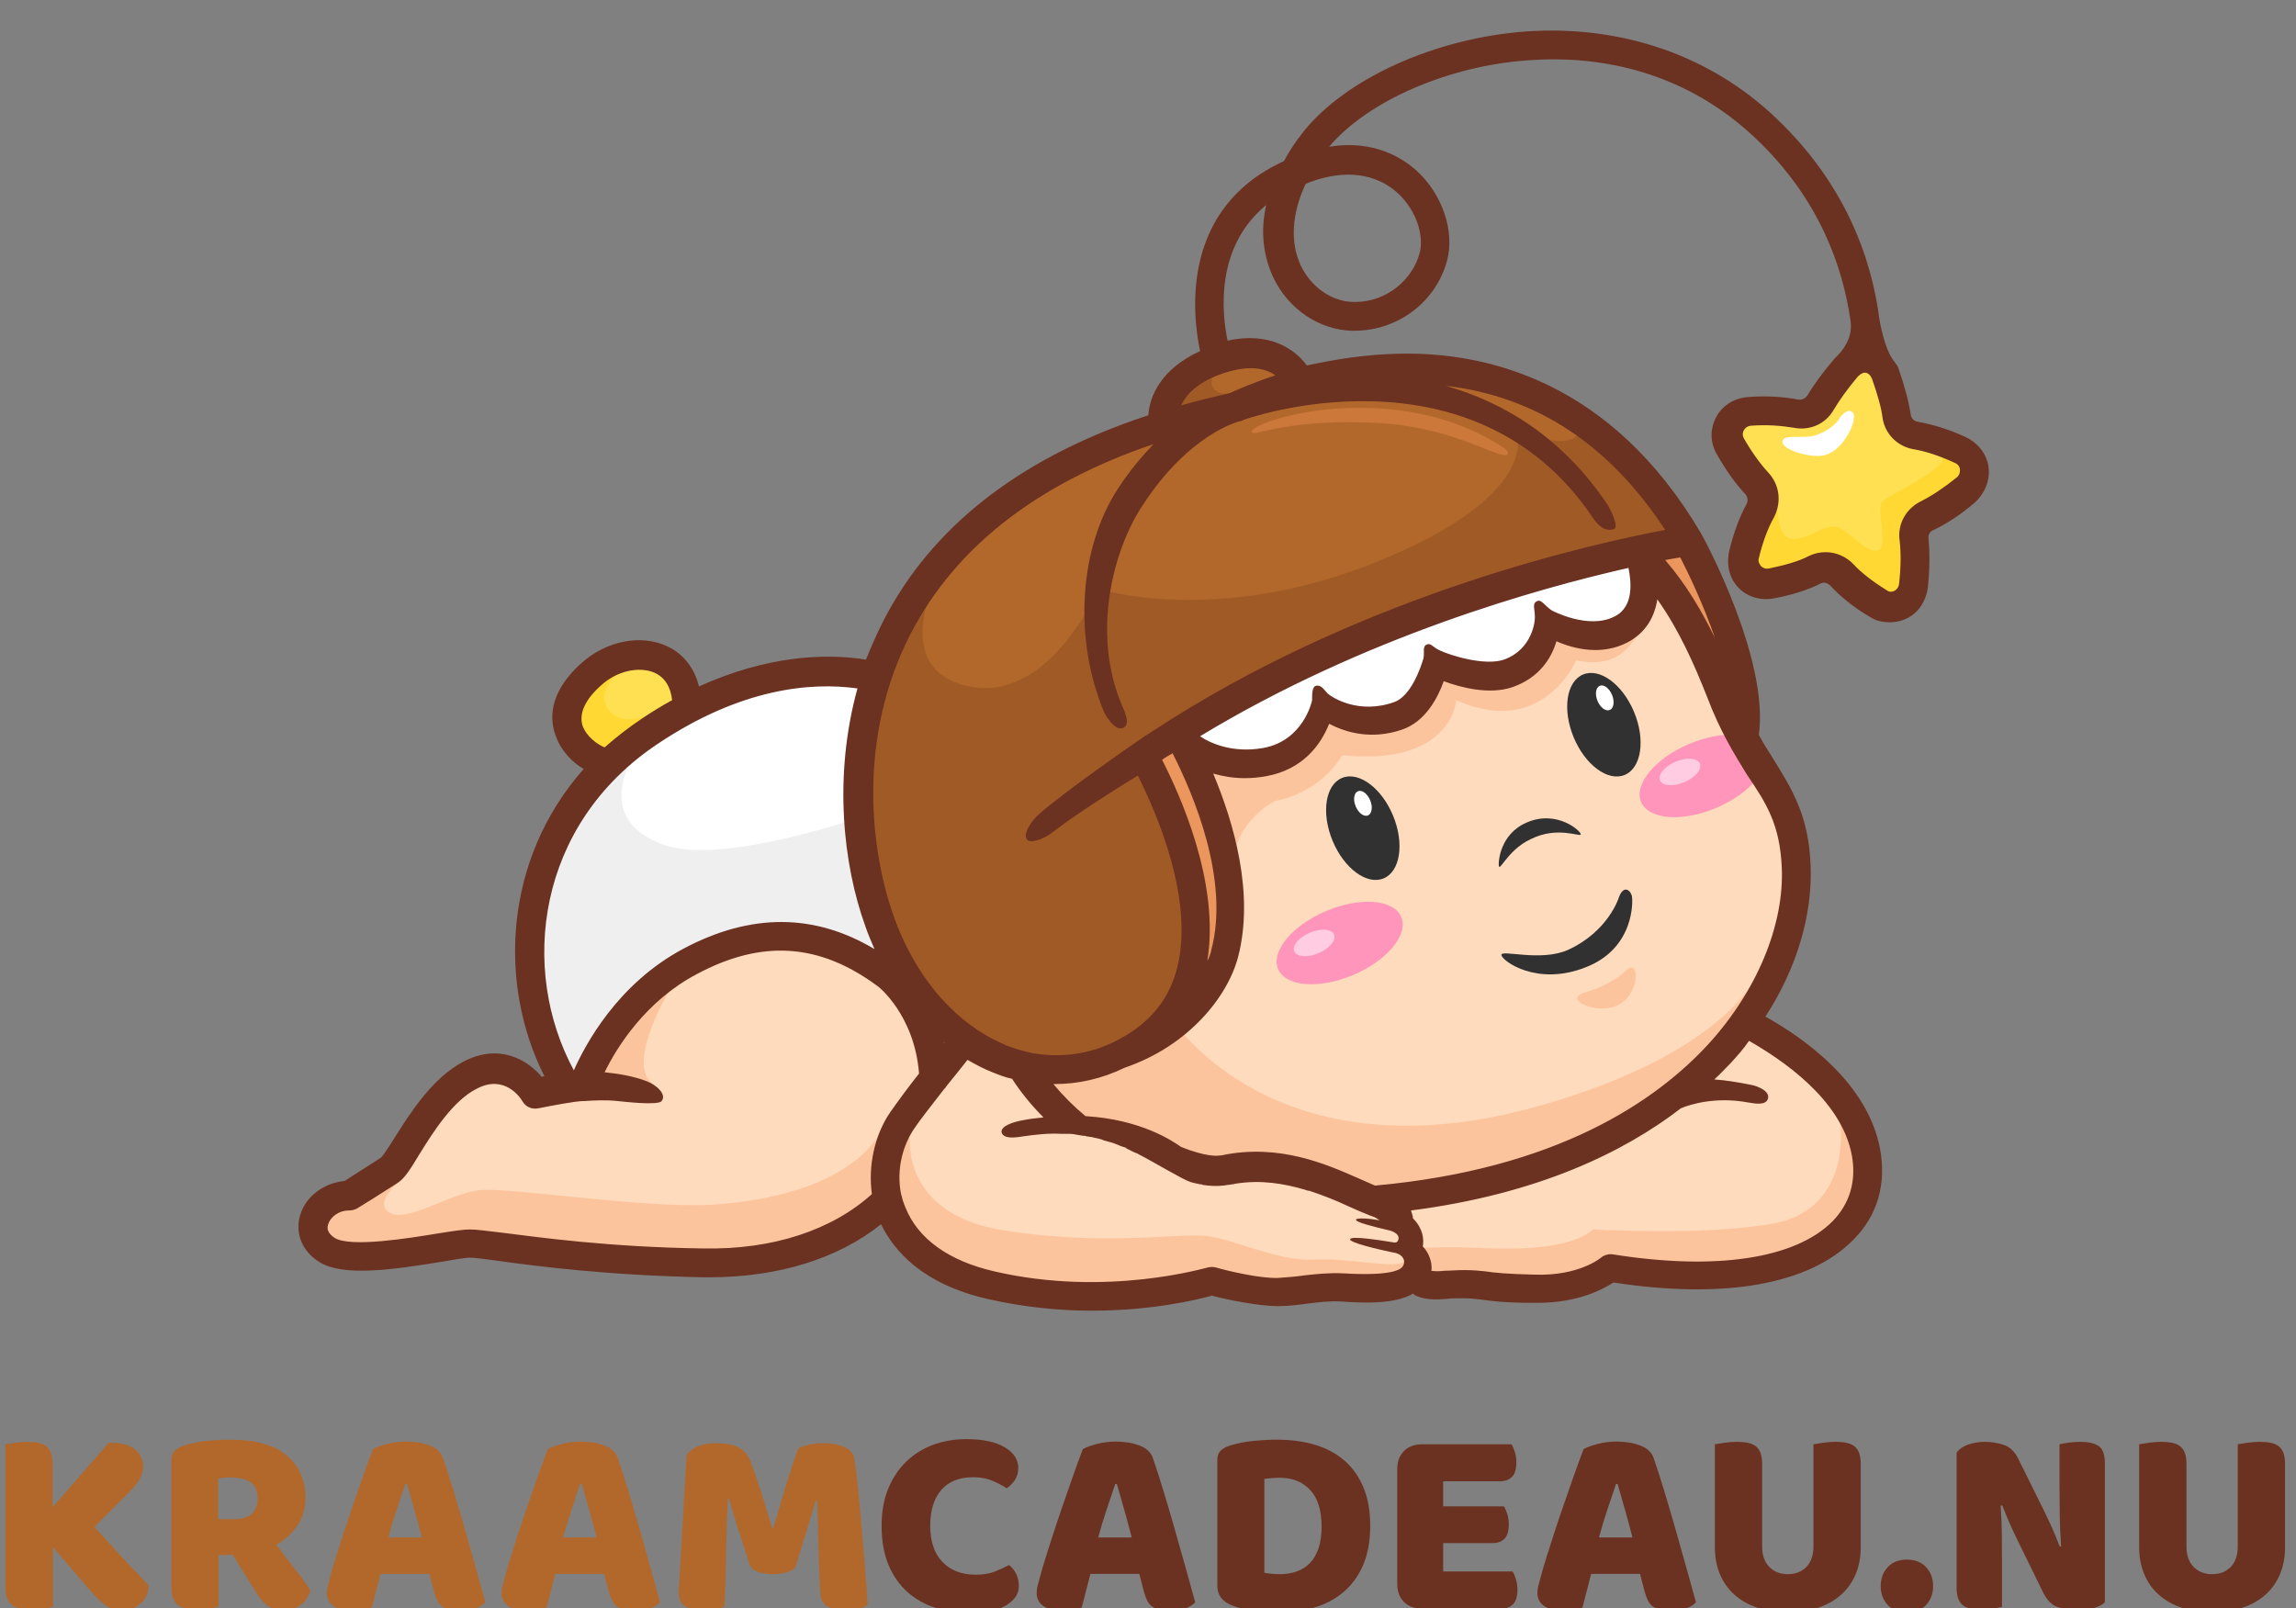 <?xml version="1.0" encoding="utf-8"?>
<!-- Generator: Adobe Illustrator 16.0.0, SVG Export Plug-In . SVG Version: 6.00 Build 0)  -->
<!DOCTYPE svg PUBLIC "-//W3C//DTD SVG 1.1//EN" "http://www.w3.org/Graphics/SVG/1.1/DTD/svg11.dtd">
<svg version="1.1" id="Layer_1" xmlns="http://www.w3.org/2000/svg" xmlns:xlink="http://www.w3.org/1999/xlink" x="0px" y="0px"
	 width="350.5px" height="245.5px" viewBox="0 0 350.5 245.5" enable-background="new 0 0 350.5 245.5" xml:space="preserve">
<rect x="0" y="0" width="350.5" height="245.5" fill="#808080" stroke="none"/>
<g id="BACKGROUND">
</g>
<g id="OBJECTS">
	<g>
		<g>
			<g>
				<path fill="#FFFFFF" d="M152,154.6l-0.8-0.6c0,0-10.4,12.7-13.5,17.1c-2.101,3-3.2,7.4-2.301,11.801
					C123.6,183.6,106.5,183,95.6,175.8c-18-12-22.5-46.2,3.601-64.1c24-16.5,41.899-6.3,41.899-6.3c3.9,2.5,7.5,5.8,10.8,9.5
					C147.6,128,147.3,142.4,152,154.6z"/>
				<path fill="#EFEFEF" d="M99.3,111.6c0,0-11.1,12.4,1.8,17.3c8.601,3.3,29.5-3.9,29.5-3.9l5.3,22c0,0-11.399-6.4-23-3.4
					C101.3,146.6,89,165.8,89,165.8l-2.7-0.2C86.3,165.6,68.1,136.8,99.3,111.6z"/>
			</g>
			<g>
				<path fill="#B2682B" d="M198.4,58.4l-10.3,3.3l-9.7,3.1L177.7,65c0,0-0.301-1.3,0.199-3c0.301-1.1,0.9-2.3,2.101-3.5
					c1.2-1.3,3.1-2.5,5.899-3.5C195.7,51.5,198.4,58.4,198.4,58.4z"/>
				<path fill="#A05A25" d="M188.1,61.6c-1.6,1.3-3.8,2.8-3.8,2.8s-4.9,0.9-5.9,0.3c-0.1-0.1-0.199-0.2-0.199-0.3
					c0.1-0.5-0.101-1.5-0.301-2.5c0.301-1.1,0.9-2.3,2.101-3.5c2.8-1.3,7.2-3.2,7.2-3.2s-3.301,2.2-1.9,4.2c0.3,0.4,1.4,0.9,2.6,0.6
					C190.9,59.1,189.8,60.3,188.1,61.6z"/>
			</g>
			<g>
				<path fill="#FFE052" d="M105.2,108l-11.9,8.5l-0.3,0.2c0,0-11-5.9-2.4-13.6c0.3-0.2,0.5-0.5,0.8-0.7
					C96.8,98.3,104.6,99.6,105.2,108z"/>
				<path fill="#FFD833" d="M98.5,109.4c-0.2,0.3-3.2,4.4-5.3,7.1l-0.301,0.2c0,0-11-5.9-2.399-13.6c0.3-0.2,0.5-0.5,0.8-0.7
					l2.8,0.6c0,0-3.7,3.2-0.7,5.9C95.1,110.5,98.3,109.5,98.5,109.4z"/>
			</g>
			<path fill="#EA965C" d="M257.8,82.6c0,0,17.2,31.5,3.4,36.6C241.3,126.6,228.6,88.4,228.6,88.4S242.5,78.2,257.8,82.6z"/>
			<path fill="#FFDBBD" d="M245.8,193.7c0,0-3.8,3.3-11.5,3.2c-7.7-0.2-7.8-0.801-10.9-0.801c-3.1,0-4.699,0.601-6.3-0.199
				c-0.399-0.2-0.899-0.601-1.3-1.2c-0.1,0.1-0.1,0.1-0.2,0.2c-1.8,2-7.2,1.899-10.7,1.699c-3.5-0.199-6.199,0.601-9.899,0.7
				c-3.7,0.101-10.101-1.7-10.101-1.7S169.2,200.4,151.2,196.2c-9.9-2.3-14.5-7.7-15.7-13.101c-0.2,0.2-0.4,0.4-0.601,0.601
				c-0.199,0.2-0.3,0.3-0.5,0.5c-6.199,5.5-15.6,8.8-27,8.7C87,192.6,74.5,189.9,71.7,189.9c-2.801,0-17.4,3.699-21.801,1
				c-4.3-2.7-1.699-8.301,3.301-8.301c0,0,3.399-2.1,5.5-3.5c0.199-0.1,0.399-0.3,0.6-0.399c2-1.3,6-11.2,12.3-14.5s10,2.8,10,2.8
				s5.5-1.2,7.3-1.2c0,0,4.301-12.6,16.4-19.1s21.8-4,29.9,2c0,0,6.899,5.2,7.399,16c4-5,8.601-10.7,8.601-10.7l0.8,0.6
				c-5.601-14.5-4.101-32.2,3-47.2c19.8-41.6,77-36.5,90.2-27.2c10.399,7.4,15.1,18.5,17.699,25.4c4.801,12.6,10.9,14.9,11.4,26.7
				c0.3,7.101-2.1,15.7-7.9,23.8c3.7,1.801,13.4,7.2,17.301,15.7c0.6,1.3,1.1,2.7,1.3,4.101C287.3,189.1,273.2,198.1,245.8,193.7z"
				/>
			<path fill="#FCC49D" d="M101.9,151.7c0,0-6.6,11.3-2,13.899L89.6,164.9l5.8-10L101.9,151.7z"/>
			<path fill="#FCC49D" d="M284.9,176c-0.3-1.4-0.699-2.8-1.3-4.1c-1.7-0.801-2.8-1-2.7-0.301c0.5,3.2,0.2,13.301-10.199,15.2
				c-10.4,1.9-27.5,0.9-27.5,0.9c-4.101,3.6-14.7,2.899-18.101,2.8c-3.399-0.2-7.899,0-7.899,0s-1.7,0.9-2.9,2.1
				c-1.2,1.2-8.3-0.6-13.7-0.3c-5.399,0.3-12.2-3.1-16.399-3.6c-4.101-0.5-15.801,1.6-31.2-0.9c-15.4-2.5-14.101-14.1-14.101-14.1
				l-4.3-1.3c-1.1,2.699-6.899,10.199-25.6,11.5c-10.3,0.699-31.3-2.7-35.8-2.2S62.3,186.6,59.6,185.2
				c-2.7-1.4,1.101-4.601,1.101-4.601l-1.9-1.5c-2.1,1.4-5.5,3.5-5.5,3.5c-5,0-7.6,5.601-3.3,8.301c4.3,2.699,18.899-1,21.8-1
				c2.8,0,15.3,2.699,35.7,3c11.399,0.199,20.8-3.101,27-8.7l0,0c0.2-0.2,0.3-0.3,0.5-0.5s0.399-0.4,0.6-0.601
				c1.3,5.5,5.8,10.801,15.7,13.101c18,4.2,33.7-0.601,33.7-0.601s6.5,1.801,10.1,1.7c3.7-0.1,6.4-0.899,9.9-0.7
				c3.5,0.2,8.899,0.4,10.7-1.699c0.1-0.101,0.1-0.2,0.199-0.2c0.4,0.5,0.9,1,1.301,1.2c1.6,0.8,3.199,0.199,6.3,0.199
				c3.1,0,3.1,0.601,10.899,0.801c7.7,0.199,11.5-3.2,11.5-3.2C273.2,198.1,287.3,189.1,284.9,176z"/>
			<path fill="#FCC49D" d="M243.9,90.8l-61.6,23.5l2.7,5.7l3.5,13.6c-1-6.6,4.1-10.199,6.1-11.3c7.3-1.4,10.3-7,10.3-7
				c16.801,1.7,17.4-8.4,17.4-8.4c13.3,5.9,18.3-6.1,18.3-6.1c9.2,2,10.101-6.8,10.101-6.8L243.9,90.8z"/>
			<path fill="#FFFFFF" d="M180.5,113c0,0,4.7,4.7,12.7,3.3c7.899-1.4,8.6-9.5,8.6-9.5s4.9,4.8,11.8,2.4
				c4.5-1.5,5.601-8.4,5.601-8.4s6.8,3.4,11.3,1.9c6.1-2.1,5.7-8.4,5.7-8.4s6.199,4.5,11.6,1.7c5.9-3.1,2.8-11.4,2.8-11.4
				S204.4,93.4,180.5,113"/>
			<path fill="#FCC49D" d="M179,155.7c0,0,15.7,24.6,56.1,13.1c8.8-2.5,24.5-8,32-18c0,0-4,18-27.899,26c-23.9,8-29.7,5.7-29.7,5.7
				s-13.601-4.7-20-4.3c-6.4,0.3-10.3-3.101-18.2-4.8c-7.9-1.7-10.8-4.5-10.8-4.5l-2.2-4.5L179,155.7z"/>
			<path fill="#FCC49D" d="M248.2,148.2c0,0-2.2,2.2-6.2,3.3c-3.601,1,1.7,3.5,4.899,2C250.5,151.8,250.3,146,248.2,148.2z"/>
			<g>
				<g>
					
						<ellipse transform="matrix(-0.382 -0.924 0.924 -0.382 170.713 366.92)" fill="#313131" cx="208.01" cy="126.394" rx="8.3" ry="5"/>
					
						<ellipse transform="matrix(-0.382 -0.924 0.924 -0.382 174.241 361.679)" fill="#FFFFFF" cx="208.013" cy="122.599" rx="2" ry="1.2"/>
				</g>
				<g>
					
						<ellipse transform="matrix(-0.382 -0.924 0.924 -0.382 236.172 379.101)" fill="#313131" cx="244.818" cy="110.599" rx="8.3" ry="5"/>
					
						<ellipse transform="matrix(-0.382 -0.924 0.924 -0.382 240.127 373.523)" fill="#FFFFFF" cx="244.908" cy="106.502" rx="2" ry="1.2"/>
				</g>
				<path fill="#313131" d="M228.8,131.7c0,0,0.1-4.3,4.2-6.101c4.7-2.1,8.5,1.4,8.3,1.801c-0.1,0.399-3.6-1.301-7.6,0.699
					C229.8,129.9,228.7,133.9,228.8,131.7z"/>
				<path fill="#313131" d="M247.1,137.1c0,0-1.6,5.101-7.7,7.9c-4.199,1.9-10.3-0.1-10.199,0.8c0.1,0.9,5.399,4.8,12.8,1.9
					c7.6-2.9,7.3-10.3,7.1-11C248.7,135.6,247.7,135.3,247.1,137.1z"/>
				<g>
					
						<ellipse transform="matrix(-0.39 -0.921 0.921 -0.39 151.631 388.464)" fill="#FF95BB" cx="204.489" cy="144.006" rx="5.3" ry="10.2"/>
					
						<ellipse transform="matrix(-0.39 -0.921 0.921 -0.39 146.225 384.854)" fill="#FFCCE1" cx="200.582" cy="143.995" rx="1.7" ry="3.3"/>
				</g>
				<g>
					
						<ellipse transform="matrix(-0.39 -0.921 0.921 -0.39 252.145 404.054)" fill="#FF95BB" cx="259.91" cy="118.507" rx="5.3" ry="10.2"/>
					
						<ellipse transform="matrix(-0.39 -0.921 0.921 -0.39 247.891 400.067)" fill="#FFCCE1" cx="256.492" cy="117.905" rx="1.7" ry="3.3"/>
				</g>
			</g>
			<g>
				<path fill="#EA965C" d="M178.7,109.9c0,0,12.6,19.9,8.399,35.8c-1.5,5.7-7.2,12.5-16,15.399l-17.3-40.8L178.7,109.9z"/>
				<path fill="#B2682B" d="M174.4,115.3c0,0,20.2,34.3-3.399,45.8c-14.5,7-30.5-2.6-36.9-20.5c-5-14-6.1-37.7,10.5-56l0,0
					c8.9-9.8,22.8-18,43.9-22.5c0,0,28.6-14.4,52.8,2.3c5.9,4,11.5,9.9,16.4,18.2C257.8,82.6,213,89,174.4,115.3z"/>
				<path fill="#A05A25" d="M174.4,115.3c0,0,20.2,34.3-3.399,45.8c-14.5,7-30.5-2.6-36.9-20.5c-5-14-6.1-37.7,10.5-56
					c-0.3,0.6-9.6,16.4,2.2,19.9c13,3.9,20.9-14.6,20.9-14.6s17.8,5.8,42.399-4.1c25.7-10.4,21.4-19.8,21.3-20.1
					c0.4,0.2,10.2,4.3,10-1.3c5.9,4,11.5,9.9,16.4,18.2C257.8,82.6,213,89,174.4,115.3z"/>
				<path fill="#CC783A" d="M191.1,66c-0.6-1.7,21.8-8.7,38.5,2.4c0.7,0.5,1.2,1.5-0.8,0.9c-3.6-1.2-9.9-4.6-20.3-4.8
					C195.8,64.1,191.3,66.7,191.1,66z"/>
			</g>
			<g>
				<path fill="#FFE052" d="M300.1,74.7c-1.7,1.4-3.8,2.9-5.8,3.9c-1.4,0.7-2.3,2.2-2,3.8c0.3,2.3,0.2,4.9-0.1,7.1
					c-0.301,2.5-3.101,3.9-5.301,2.6c-1.899-1.1-4-2.6-5.5-4.4c-1-1.2-2.8-1.5-4.199-0.8c-2.101,1.1-4.601,1.7-6.7,2.1
					c-2.5,0.5-4.601-1.8-4-4.3c0.5-2.1,1.3-4.6,2.399-6.6V78c0.801-1.4,0.601-3.1-0.6-4.2c-1.6-1.7-3-3.8-4.1-5.7
					c-1.301-2.3,0.3-5,2.8-5.2c2.2-0.1,4.899-0.1,7.2,0.4c1.5,0.3,3-0.3,3.8-1.7c1.1-1.9,2.5-3.8,3.899-5.4c1.8-2.1,5.101-1.5,6,1.1
					c0.7,2,1.4,4.3,1.7,6.4c0.2,1.5,1.4,2.6,2.9,2.9c2.3,0.4,4.8,1.3,6.8,2.2c0.6,0.3,1.1,0.7,1.399,1.1
					C301.8,71.3,301.6,73.4,300.1,74.7z"/>
				<path fill="#FFD833" d="M300.1,74.7c-1.7,1.4-3.8,2.9-5.8,3.9c-1.4,0.7-2.3,2.2-2,3.8c0.3,2.3,0.2,4.9-0.1,7.1
					c-0.301,2.5-3.101,3.9-5.301,2.6c-1.899-1.1-4-2.6-5.5-4.4c-1-1.2-2.8-1.5-4.199-0.8c-2.101,1.1-4.601,1.7-6.7,2.1
					c-2.5,0.5-4.601-1.8-4-4.3c0.5-2.1,1.3-4.6,2.399-6.6c1.301-0.1,2.5-0.1,2.5-0.1s-0.1,4.3,2.4,4.3c2.5-0.1,4.5-2.1,6.3-1.9
					c2,0.2,4.601,4.2,6.601,3.6c1.699-0.5-0.4-6.5,0.699-7.5c1.101-0.9,9.801-5.1,9.101-6.5c-0.4-0.9,2.699-0.3,4.5,0
					C301.8,71.3,301.6,73.4,300.1,74.7z"/>
				<path fill="#FFFFFF" d="M280.9,63.7c0,0-0.6,1.5-3.3,2.6c-2.1,0.9-5.399-0.2-5.5,1.1c-0.1,1.3,4.4,2.6,6.4,2.1
					c3-0.7,5.1-5.5,4.399-6.4C282.2,62,280.9,63.7,280.9,63.7z"/>
			</g>
		</g>
		<path fill="#6B3121" d="M303.4,70.5c-0.5-1.7-1.8-3.1-3.399-3.8c-2.601-1.2-5-1.9-7.2-2.3c-0.6-0.1-1-0.5-1.1-1
			c-0.301-2-0.9-4.3-1.801-6.9c-0.1-0.4-0.3-0.8-0.6-1.1c0-0.1-0.1-0.2-0.2-0.3c-1.5-1.9-2.2-6.4-2.2-6.4l0,0
			c-1.2-9.3-5.2-20.6-15.7-30.6c-10-9.6-23.6-14.3-38.199-13.3C219.1,5.8,205.4,12,198.9,20.2c-1.1,1.4-2.1,2.9-2.899,4.4
			c-15.8,7.2-14,23.3-12.8,29c-5.9,2.7-7.7,6.8-7.9,9.8c-18.6,6.1-32,16.1-39.6,29.8c-1.4,2.5-2.5,5-3.5,7.5
			c-6.301-1-15.101-0.6-25.5,4.1c-0.7-2.9-2.5-5.1-5-6.2c-4-1.8-9.2-0.7-12.9,2.6c-5.4,4.8-4.8,9.1-3.9,11.3
			c0.801,2.2,2.5,3.9,4.2,4.9c-12.2,13.8-13.1,32.8-6,46.9c-0.1,0-0.3,0.101-0.399,0.101c-2.2-2.601-6.5-5.2-12-2.301
			c-4.7,2.5-8,7.7-10.4,11.5c-0.8,1.301-1.8,2.801-2.1,3.101c-1.5,1-4.4,2.8-5.601,3.6c-3.2,0.3-6,2.4-6.8,5.3
			c-0.8,2.801,0.4,5.5,3,7.101c3.6,2.2,10.9,1.2,18.8-0.101c1.7-0.3,3.5-0.6,4.101-0.6c0.6,0,2.3,0.2,4.399,0.5
			c5.8,0.8,16.5,2.2,31.3,2.5c0.301,0,0.601,0,0.9,0c10.4,0,19.6-2.8,26.2-8.1c2,4.1,6.3,9.1,16.2,11.399c5.699,1.3,11.1,1.8,16,1.8
			c9.199,0,16.199-1.699,18.3-2.3c1.8,0.5,6.899,1.601,10.1,1.601c1.7,0,3.2-0.2,4.601-0.4c1.699-0.2,3.3-0.4,5.1-0.3
			c4.2,0.3,8.3,0.3,10.9-1.2c0.1,0.1,0.3,0.2,0.399,0.3c1.601,0.7,3.101,0.601,4.7,0.5c0.7-0.1,1.6-0.1,2.6-0.1
			c1.101,0,1.7,0.1,2.7,0.2c1.4,0.199,3.4,0.5,8.101,0.5c0.199,0,0.399,0,0.5,0c6.1,0,9.899-2,11.6-3.101
			c17,2.601,29.9,0.3,36.6-6.5c3.7-3.7,5.101-8.5,4.101-13.899c-1.9-10.101-11.601-16.9-17.5-20.2c4.8-7.4,7.2-15.5,6.899-23.101
			c-0.3-7.699-2.899-11.7-5.8-16.399c-0.7-1.1-1.399-2.2-2.1-3.5c1.6-11.6-8.4-30.1-8.9-30.9l0,0l0,0c-13.6-23-32.5-27.6-46-27.3
			c-5.2,0.1-10,0.9-14.1,1.8c-1.8-2.5-5.7-5.2-12.101-3.8c-0.899-4.3-1.899-14.3,5.9-20.7c-0.9,3.9-0.5,7.7,1.1,11.1
			c2.301,4.8,7,8,12.101,8.1c0.1,0,0.1,0,0.2,0c6.699,0,12.5-4.4,14.199-10.7c1.2-4.5-0.699-10.1-4.6-13.7c-2.2-2-6.6-4.8-13.4-3.7
			c5.9-7,18.301-12.4,30.5-13.2c9.4-0.7,23.101,0.9,34.801,12.1c9.5,9.1,13.1,19.3,14.3,27.7c0.3,2-0.601,3.9-2,5.3
			c-0.101,0.1-0.3,0.3-0.4,0.4c-1.8,2.1-3.2,4-4.2,5.7c-0.3,0.4-0.8,0.7-1.399,0.6c-2.101-0.4-4.601-0.6-7.5-0.4
			c-1.8,0.1-3.5,0.9-4.601,2.4c-1.3,1.9-1.5,4.2-0.399,6.2c1.399,2.5,2.899,4.6,4.399,6.2c0.4,0.4,0.5,1.1,0.2,1.6
			c-1,1.8-1.899,4.2-2.6,7c-0.4,1.7-0.2,3.6,0.8,5c1.3,1.9,3.5,2.7,5.7,2.4c2.899-0.5,5.399-1.3,7.399-2.3
			c0.5-0.3,1.101-0.1,1.5,0.3c1.5,1.6,3.5,3.3,6.101,4.8c0.899,0.6,1.899,0.8,3,0.8c1.3,0,2.6-0.4,3.7-1.3c1.199-1,1.899-2.5,2.1-4
			c0.3-2.9,0.3-5.4,0.1-7.4c-0.1-0.6,0.2-1.2,0.801-1.4c1.899-0.9,4.1-2.3,6.299-4.2C303.3,75,304,72.7,303.4,70.5z M91.8,104.6
			c2.4-2.2,5.8-2.9,8.1-1.9c1.601,0.7,2.5,2.2,2.7,4.2c-1.5,0.8-3.1,1.8-4.6,2.8c-2.101,1.4-4,2.9-5.7,4.4c-1-0.4-2.8-1.6-3.4-3.4
			C88.4,108.9,89.3,106.8,91.8,104.6z M100.5,113.5c12.6-8.4,23.2-9.4,30.399-8.4c-3.699,13.4-2.199,26.9,1.2,36.3
			c0.4,1.199,0.9,2.3,1.4,3.5c-9.2-5.5-18.9-5.5-29.101-0.101C94.2,150.2,89.3,159.6,87.6,163.4C79.3,148.1,81.8,125.9,100.5,113.5z
			 M133.1,182.3c-6.1,5.5-15.1,8.5-25.7,8.3C92.9,190.4,82.3,188.9,76.7,188.2c-2.5-0.3-4-0.5-5-0.5c-0.9,0-2.301,0.2-4.801,0.6
			c-4.3,0.7-13.3,2.2-15.8,0.7c-0.899-0.6-1.3-1.3-1-2.1c0.3-1,1.5-2.101,3.2-2.101c0.4,0,0.8-0.1,1.2-0.3c0.2-0.1,4.2-2.6,6.2-3.9
			c1.1-0.699,2-2.199,3.399-4.5C66.2,172.7,69.2,168,72.8,166.2c4.2-2.2,6.6,1.3,7,2c0.5,0.8,1.4,1.2,2.4,1
			c2-0.4,5.699-1.101,6.8-1.101h0.1H89.2c1.399-0.1,3.399-0.199,5.1,0c1,0.101,6.2,0.7,6.7,0c0.8-1-0.7-2.399-2.2-3
			c-2-0.8-4.5-1.199-6.5-1.399c1.9-3.9,6.3-10.9,14.1-15c9.9-5.3,18.7-4.7,27.5,1.8c0.101,0,5.7,4.4,6.4,13.4
			c-1.6,2-3.2,4.199-4.4,5.899C133.5,173.3,132.5,178,133.1,182.3z M214,193.5c-0.5,0.5-2.3,1.3-8.9,0.9
			c-2.2-0.101-4.1,0.1-5.899,0.3c-1.301,0.2-2.7,0.3-4.101,0.399c-2.8,0.101-7.8-1.1-9.5-1.6c-0.399-0.1-0.8-0.1-1.2,0
			c-0.199,0-15.399,4.6-32.6,0.6c-7-1.6-11.7-5-13.6-9.8c-0.2-0.5-0.4-1-0.5-1.5c0-0.1,0-0.2-0.101-0.3c-0.899-4.1,0.4-7.9,1.9-10.1
			c1.2-1.801,3-4,4.6-6.101c0.2-0.2,0.3-0.3,0.4-0.5c1.3-1.6,2.5-3.1,3.2-4c1.199,0.7,2.5,1.4,3.8,1.9c1,0.399,2,0.8,3,1l0,0
			c1.3,2,2.899,4,4.8,5.899c-1,0.101-2,0.2-3,0.4c-1.2,0.2-3.6,0.8-3.4,1.9c0.301,1,2,0.8,3.2,0.6c2.101-0.3,4-0.5,5.8-0.4
			c0.101,0,0.301,0,0.4,0c0.3,0,0.5,0,0.8,0c0.601,0,1.101,0.101,1.601,0.2c0.199,0,0.5,0.101,0.699,0.101c0.2,0,0.301,0,0.5,0.1
			c0.301,0,0.5,0.1,0.801,0.1c0.1,0,0.3,0.101,0.399,0.101c0.5,0.1,1,0.2,1.4,0.399c0.8,0.2,1.5,0.4,2.2,0.7
			c0.399,0.2,0.8,0.3,1.1,0.4c0,0,0.1,0,0.1,0.1c0.2,0.101,0.4,0.2,0.601,0.3c0.2,0.101,0.399,0.2,0.6,0.301
			c0.2,0.1,0.3,0.1,0.5,0.199c2.7,1.4,7,4,8,4.301l0,0c0.2,0.1,0.4,0.1,0.601,0.199c0.199,0,0.399,0.101,0.5,0.101
			c0.199,0,0.3,0.1,0.5,0.1c0.1,0,0.3,0,0.399,0.101c2,0.3,3.3,0.1,3.8,0c0.301,0,0.5-0.101,0.801-0.101c0.199,0,0.3-0.1,0.5-0.1
			c3.8-0.601,7.3,0,10.399,0.899c0.3,0.101,0.5,0.2,0.8,0.2c2.101,0.7,4.101,1.5,5.801,2.3c1.3,0.601,2.5,1.101,3.5,1.5
			c0.1,0,0.199,0.101,0.3,0.101c0.399,0.1,0.8,0.399,1.1,0.6c-1.7-0.3-3.5-0.399-3.6-0.1c-0.101,0.399,2.8,1.1,4.899,1.6l0,0
			c0.601,0.101,1.5,0.5,1.601,1.101c0,0.199,0,0.8-0.601,0.8l0,0c-1.899-0.3-6.699-1.101-6.8-0.5c-0.1,0.5,4.101,1.5,6.5,2l0,0
			C214.2,191.4,214.8,192.6,214,193.5z M144.1,159.1L144.1,159.1c0.101,0.101,0.101,0.101,0,0.101V159.1z M282.7,176.4
			c0.699,3.899-0.301,7.3-2.9,10c-5.7,5.8-17.9,7.6-33.6,5.1c-0.601-0.1-1.301,0.1-1.801,0.5c-0.1,0.1-3.399,2.8-10,2.6
			c-4.5-0.1-6.3-0.3-7.6-0.5c-1-0.1-1.9-0.199-3.3-0.199c-1.2,0-2.101,0.1-2.9,0.1c-1,0.1-1.6,0.1-2.1,0c0.1-0.4,0-0.8,0-1.1
			c-0.2-1.101-0.7-2-1.3-2.601c0.1-0.6,0.1-1.3-0.101-2s-0.6-1.5-1.399-2.3c0-0.4-0.2-0.8-0.301-1.2c19.4-2.5,32.5-8.899,41.2-15.6
			c1.4-0.601,5.3-1.8,10.2-0.9c1.2,0.2,2.8,0.5,3.1-0.6c0.301-1.101-1.5-1.9-2.699-2.101c-2-0.399-3.9-0.699-5.5-0.8
			c0.899-0.8,1.699-1.7,2.5-2.5c1-1.1,2-2.2,2.8-3.399C271.7,161.6,281.1,167.7,282.7,176.4z M272,132.4
			c0.399,8.8-3.8,18.899-11.2,27c-8,8.699-23.1,19.1-50.9,21.6l0,0c-0.699-0.3-1.6-0.7-2.5-1.1c-4.8-2.101-12.1-5.4-21-3.5
			c-0.1,0-0.1,0-0.199,0c-0.301,0.1-2.2,0.199-5.9-1.301c-1.3-0.899-6.1-4.199-14.6-4.699c-1.801-1.5-3.4-3.101-4.9-4.9
			c0.1,0,0.2,0,0.2,0c3.6,0,7.2-0.8,10.7-2.5c9.699-3.3,15.699-10.8,17.3-16.9c2.5-9.6-0.601-20.399-3.8-28c1.399,0.4,3,0.7,4.8,0.7
			c1.1,0,2.2-0.1,3.3-0.3c5.5-1,8.3-4.7,9.6-8c2.5,1.3,6.4,2.5,11.101,0.9c3.6-1.2,5.5-4.9,6.399-7.4c2.7,1,7,2.1,10.5,0.9
			c4-1.4,5.9-4.3,6.7-7c2.7,1.2,6.9,2.2,10.8,0.2c2.9-1.5,4.2-4,4.601-6.6c3.399,4.8,5.7,10.1,7.6,14.9c2,5.3,4.2,8.8,6.101,11.9
			C269.7,122.7,271.7,125.9,272,132.4z M234.3,94.5c0,0.2-0.3,4.6-4.7,6.2c-2.899,1-8.1-0.6-9.8-1.4c-1.1-0.5-1.4-1.2-2-0.9
			c-0.7,0.3-0.3,1.2-0.5,2.1c-0.4,1.4-1.9,5.8-4.5,6.7c-5.4,1.9-9.4-0.7-10.1-1.3c-0.601-0.6-1-1.4-1.801-1.2
			c-0.6,0.1-0.6,1.3-0.6,2.2c0,0.1-1.3,6.2-7.5,7.3c-4.6,0.8-8-0.7-9.6-1.8C208.3,97.2,234.9,89.8,248.6,86.7c0.4,2,0.9,5.9-2.1,7.4
			c-4,2.1-9.601-0.9-9.601-0.9c-1.199-0.8-1.6-1.8-2.3-1.4C233.8,92.2,234.4,93.1,234.3,94.5z M177.4,116c0.5-0.4,1.101-0.7,1.601-1
			c3.1,6.1,8.8,19.3,5.899,30.1c-0.1,0.5-0.3,1.101-0.6,1.601C186.3,134.6,179.9,120.9,177.4,116z M256.5,85.1
			c1.2,2.3,3.5,7.1,5.3,12.3c-2-4.1-4.4-8.2-7.6-11.9C255.2,85.3,255.9,85.2,256.5,85.1z M243.2,79.1c0.699,1,1.699,2.1,3.1,1.7
			c0.9-0.2-0.2-2.5-0.8-3.6c-7-10.5-16-15.8-24.8-18.3c13.8,1.6,25,9,33.5,22c-10.601,2-44.4,9.4-75.4,28.9l0,0l0,0
			c-1.8,1.2-3.7,2.3-5.5,3.6l0,0l0,0l0,0l0,0c-0.6,0.4-10.3,7.1-14.7,10.9c-0.899,0.8-2.6,3-1.8,3.9c0.4,0.5,2.2,0.2,4.1-1.3
			c3.2-2.5,9.5-6.5,12.801-8.5c2.6,5.2,9,19.3,5.8,30.1c-1.4,4.7-4.5,8.1-9.3,10.5c-4,2-8.301,2.5-12.5,1.8l0,0
			c-1.4-0.3-2.801-0.7-4.101-1.2l0,0c-0.399-0.199-0.8-0.399-1.3-0.6c-0.1-0.1-0.2-0.1-0.4-0.2c-6.8-3.399-12.399-10.2-15.5-19
			c-4-11.399-5.3-29,3.4-44.5c7-12.5,19.2-21.7,36.3-27.5c-1.8,1.9-3.7,4.1-5.5,6.9c-5.899,9.1-6.7,22.8-2.1,33.9
			c0.399,0.9,1.8,3.1,3,2.5c1.1-0.5,0.2-2.5-0.3-3.6c-4.601-11-1.2-23.7,3.199-30.3c7.101-11,14.801-12.9,14.9-12.9s0.2,0,0.3-0.1
			C189.6,64.1,224.7,51.5,243.2,79.1z M194.7,57.3c-3.601,1.2-6.101,2.3-6.9,2.7c-2.6,0.6-5.1,1.2-7.5,1.9c0.7-1.5,2.3-3.5,6.4-4.9
			C190.9,55.6,193.3,56.3,194.7,57.3z M213.4,29.5c3,2.8,4,6.7,3.301,9.2c-1,3.7-4.7,7.4-9.9,7.4h-0.1c-3.301,0-6.5-2.2-8.101-5.5
			c-1.7-3.6-1.399-8,0.7-12.5c0.1-0.1,0.3-0.1,0.4-0.2C205.2,25.8,210,26.4,213.4,29.5z M298.699,72.9c-1.999,1.6-3.8,2.8-5.399,3.6
			c-2.3,1.1-3.7,3.5-3.3,6.1c0.2,1.7,0.2,4-0.101,6.6c-0.1,0.6-0.5,0.9-0.699,1c-0.2,0.1-0.7,0.3-1.2-0.1c-2.101-1.3-3.9-2.7-5-3.9
			c-1.101-1.2-2.7-1.9-4.3-1.9c-0.9,0-1.801,0.2-2.601,0.6c-1.5,0.8-3.7,1.4-6.1,1.9c-0.601,0.1-1-0.2-1.2-0.4
			c-0.1-0.2-0.5-0.6-0.3-1.2c0.6-2.5,1.399-4.6,2.3-6.2c1.2-2.3,0.9-5-0.9-6.9c-1.199-1.3-2.5-3.1-3.699-5.2
			c-0.301-0.6-0.101-1,0-1.2c0.1-0.2,0.399-0.6,1-0.7c2.6-0.2,4.8,0,6.6,0.3c2.5,0.5,4.9-0.6,6.1-2.7c0.9-1.5,2.101-3.2,3.7-5.1
			c0.101-0.1,0.7-0.7,1.2-0.6c0.7,0.1,1,1,1,1c0.8,2.3,1.4,4.3,1.6,6c0.4,2.4,2.301,4.3,4.801,4.7c1.8,0.3,3.899,1,6.3,2.1
			c0.6,0.3,0.699,0.8,0.699,1C299.199,72,299.199,72.5,298.699,72.9z"/>
	</g>
	<g enable-background="new    ">
		<path fill="#B2682B" d="M8.077,236.204v9.112c-0.303,0.083-0.783,0.165-1.443,0.247c-0.66,0.083-1.306,0.124-1.938,0.124
			c-0.633,0-1.189-0.048-1.67-0.145c-0.481-0.096-0.887-0.268-1.216-0.515c-0.33-0.248-0.578-0.591-0.742-1.031
			c-0.165-0.439-0.248-1.017-0.248-1.731v-21.771c0.302-0.055,0.783-0.13,1.443-0.227c0.66-0.097,1.292-0.145,1.896-0.145
			c0.632,0,1.189,0.048,1.67,0.145c0.48,0.097,0.887,0.268,1.216,0.515c0.33,0.248,0.578,0.592,0.742,1.031
			c0.165,0.44,0.248,1.018,0.248,1.731v6.557l8.577-9.854c1.869,0,3.209,0.35,4.02,1.051c0.811,0.701,1.216,1.533,1.216,2.495
			c0,0.715-0.179,1.388-0.536,2.021c-0.358,0.633-0.935,1.347-1.732,2.144l-5.154,5.154c0.687,0.771,1.408,1.567,2.165,2.392
			c0.756,0.825,1.498,1.629,2.227,2.412c0.728,0.783,1.429,1.533,2.103,2.247c0.673,0.716,1.258,1.334,1.752,1.855
			c0,0.605-0.11,1.142-0.33,1.608c-0.221,0.468-0.516,0.866-0.887,1.195c-0.371,0.33-0.791,0.578-1.258,0.742
			c-0.467,0.165-0.962,0.248-1.484,0.248c-1.127,0-2.048-0.282-2.762-0.846c-0.715-0.563-1.402-1.229-2.062-2L8.077,236.204z"/>
		<path fill="#B2682B" d="M33.353,237.399v7.917c-0.303,0.083-0.777,0.165-1.423,0.247c-0.646,0.083-1.285,0.124-1.917,0.124
			s-1.189-0.048-1.67-0.145c-0.481-0.096-0.88-0.268-1.196-0.515c-0.316-0.248-0.557-0.591-0.721-1.031
			c-0.165-0.439-0.248-1.017-0.248-1.731v-19.421c0-0.577,0.158-1.024,0.474-1.341c0.316-0.315,0.749-0.569,1.299-0.763
			c0.934-0.33,2.021-0.57,3.257-0.722c1.237-0.15,2.557-0.227,3.958-0.227c3.793,0,6.652,0.798,8.577,2.392
			c1.924,1.595,2.886,3.752,2.886,6.474c0,1.705-0.44,3.161-1.319,4.371c-0.88,1.21-1.924,2.144-3.134,2.804
			c0.99,1.347,1.965,2.611,2.928,3.793c0.962,1.183,1.717,2.255,2.268,3.217c-0.275,0.962-0.777,1.697-1.505,2.206
			c-0.729,0.508-1.546,0.763-2.454,0.763c-0.605,0-1.127-0.069-1.567-0.206c-0.44-0.138-0.825-0.33-1.154-0.577
			c-0.33-0.248-0.633-0.55-0.907-0.907c-0.275-0.357-0.536-0.742-0.783-1.155l-3.464-5.566H33.353z M35.95,231.916
			c1.044,0,1.869-0.269,2.474-0.805c0.604-0.536,0.907-1.325,0.907-2.37s-0.337-1.835-1.01-2.371
			c-0.674-0.536-1.739-0.805-3.195-0.805c-0.413,0-0.742,0.015-0.99,0.042s-0.522,0.068-0.825,0.123v6.186H35.95z"/>
		<path fill="#B2682B" d="M56.937,221.236c0.467-0.274,1.175-0.536,2.124-0.783c0.949-0.248,1.903-0.371,2.866-0.371
			c1.375,0,2.591,0.199,3.649,0.598c1.058,0.398,1.738,1.024,2.041,1.876c0.495,1.43,1.031,3.093,1.608,4.989
			c0.578,1.896,1.155,3.855,1.732,5.876s1.141,4.014,1.69,5.979c0.55,1.966,1.031,3.705,1.443,5.216
			c-0.33,0.386-0.825,0.695-1.484,0.928c-0.66,0.233-1.443,0.351-2.351,0.351c-0.66,0-1.216-0.056-1.67-0.165
			c-0.453-0.109-0.824-0.274-1.113-0.494c-0.289-0.22-0.522-0.509-0.701-0.866c-0.179-0.357-0.337-0.77-0.474-1.237l-0.742-2.845
			h-7.463c-0.22,0.824-0.44,1.677-0.66,2.557c-0.22,0.88-0.44,1.731-0.66,2.557c-0.385,0.137-0.791,0.253-1.216,0.35
			c-0.427,0.097-0.942,0.145-1.546,0.145c-1.402,0-2.44-0.241-3.113-0.722c-0.674-0.48-1.01-1.147-1.01-1.999
			c0-0.385,0.055-0.77,0.165-1.155c0.109-0.385,0.233-0.838,0.371-1.36c0.192-0.742,0.46-1.663,0.804-2.763
			c0.343-1.1,0.722-2.288,1.134-3.566s0.852-2.591,1.319-3.938c0.467-1.346,0.907-2.618,1.32-3.813
			c0.412-1.196,0.79-2.261,1.134-3.195C56.477,222.446,56.745,221.731,56.937,221.236z M61.885,226.556
			c-0.385,1.154-0.818,2.439-1.299,3.855c-0.481,1.416-0.914,2.852-1.299,4.309h5.113c-0.385-1.484-0.777-2.935-1.175-4.351
			c-0.398-1.415-0.763-2.687-1.092-3.813H61.885z"/>
		<path fill="#B2682B" d="M83.615,221.236c0.467-0.274,1.175-0.536,2.124-0.783c0.949-0.248,1.903-0.371,2.866-0.371
			c1.375,0,2.591,0.199,3.649,0.598c1.058,0.398,1.738,1.024,2.041,1.876c0.495,1.43,1.031,3.093,1.608,4.989
			c0.578,1.896,1.155,3.855,1.732,5.876s1.141,4.014,1.69,5.979c0.55,1.966,1.031,3.705,1.443,5.216
			c-0.33,0.386-0.825,0.695-1.484,0.928c-0.66,0.233-1.443,0.351-2.351,0.351c-0.66,0-1.216-0.056-1.67-0.165
			c-0.453-0.109-0.824-0.274-1.113-0.494c-0.289-0.22-0.522-0.509-0.701-0.866c-0.179-0.357-0.337-0.77-0.474-1.237l-0.742-2.845
			H84.77c-0.22,0.824-0.44,1.677-0.66,2.557c-0.22,0.88-0.44,1.731-0.66,2.557c-0.385,0.137-0.791,0.253-1.216,0.35
			c-0.427,0.097-0.942,0.145-1.546,0.145c-1.402,0-2.44-0.241-3.113-0.722c-0.674-0.48-1.01-1.147-1.01-1.999
			c0-0.385,0.055-0.77,0.165-1.155c0.109-0.385,0.233-0.838,0.371-1.36c0.192-0.742,0.46-1.663,0.804-2.763
			c0.343-1.1,0.722-2.288,1.134-3.566s0.852-2.591,1.319-3.938c0.467-1.346,0.907-2.618,1.32-3.813
			c0.412-1.196,0.79-2.261,1.134-3.195C83.155,222.446,83.423,221.731,83.615,221.236z M88.563,226.556
			c-0.385,1.154-0.818,2.439-1.299,3.855c-0.481,1.416-0.914,2.852-1.299,4.309h5.113c-0.385-1.484-0.777-2.935-1.175-4.351
			c-0.398-1.415-0.763-2.687-1.092-3.813H88.563z"/>
		<path fill="#B2682B" d="M121.426,239.338c-0.358,0.303-0.818,0.543-1.381,0.722c-0.564,0.179-1.216,0.268-1.958,0.268
			c-0.99,0-1.808-0.124-2.454-0.371c-0.646-0.247-1.065-0.673-1.257-1.278c-0.77-2.418-1.402-4.377-1.897-5.876
			c-0.495-1.497-0.88-2.81-1.154-3.938h-0.207c-0.083,1.622-0.144,3.1-0.186,4.433c-0.041,1.334-0.069,2.633-0.083,3.896
			c-0.014,1.265-0.041,2.543-0.082,3.835c-0.042,1.292-0.104,2.722-0.186,4.288c-0.358,0.138-0.825,0.254-1.402,0.351
			c-0.577,0.096-1.154,0.145-1.731,0.145c-1.21,0-2.151-0.192-2.825-0.577c-0.674-0.385-1.01-1.086-1.01-2.104l1.196-21.028
			c0.22-0.357,0.701-0.742,1.443-1.155c0.742-0.412,1.787-0.618,3.134-0.618c1.457,0,2.598,0.227,3.422,0.681
			c0.825,0.453,1.429,1.189,1.814,2.206c0.248,0.659,0.516,1.416,0.804,2.268c0.289,0.853,0.577,1.731,0.866,2.639
			s0.57,1.808,0.845,2.701c0.274,0.894,0.522,1.697,0.742,2.412h0.207c0.66-2.31,1.319-4.542,1.979-6.7s1.264-3.965,1.814-5.423
			c0.412-0.22,0.941-0.405,1.587-0.557c0.646-0.15,1.367-0.227,2.165-0.227c1.347,0,2.446,0.2,3.299,0.598
			c0.852,0.399,1.347,0.97,1.484,1.712c0.109,0.55,0.227,1.395,0.351,2.535c0.124,1.142,0.254,2.427,0.392,3.855
			c0.137,1.43,0.274,2.941,0.412,4.536c0.137,1.594,0.268,3.127,0.392,4.597c0.124,1.472,0.227,2.818,0.309,4.041
			c0.083,1.224,0.137,2.165,0.165,2.825c-0.468,0.274-0.956,0.474-1.464,0.598c-0.509,0.123-1.162,0.186-1.958,0.186
			c-1.045,0-1.924-0.18-2.639-0.536c-0.715-0.357-1.1-1.058-1.154-2.103c-0.165-2.996-0.268-5.69-0.31-8.082
			c-0.041-2.392-0.103-4.398-0.186-6.021h-0.206c-0.275,1.072-0.674,2.42-1.196,4.041
			C122.8,234.733,122.168,236.809,121.426,239.338z"/>
	</g>
	<g enable-background="new    ">
		<path fill="#6B3121" d="M148.561,225.524c-2.117,0-3.739,0.646-4.866,1.938c-1.127,1.292-1.69,3.12-1.69,5.483
			c0,2.392,0.625,4.233,1.876,5.525c1.25,1.293,2.934,1.938,5.051,1.938c1.126,0,2.082-0.151,2.866-0.454
			c0.783-0.302,1.532-0.646,2.247-1.03c0.467,0.385,0.831,0.845,1.093,1.381c0.261,0.536,0.392,1.162,0.392,1.876
			c0,1.128-0.625,2.082-1.876,2.866c-1.251,0.783-3.154,1.175-5.711,1.175c-1.842,0-3.574-0.262-5.195-0.783
			c-1.623-0.522-3.038-1.326-4.247-2.412c-1.21-1.086-2.165-2.46-2.866-4.124c-0.701-1.662-1.051-3.648-1.051-5.958
			c0-2.144,0.336-4.033,1.01-5.669c0.673-1.636,1.594-3.017,2.762-4.145c1.168-1.127,2.536-1.979,4.103-2.557
			s3.243-0.865,5.03-0.865c2.529,0,4.487,0.412,5.876,1.236c1.388,0.825,2.082,1.884,2.082,3.176c0,0.715-0.179,1.333-0.536,1.855
			c-0.357,0.522-0.77,0.935-1.237,1.236c-0.715-0.467-1.478-0.865-2.289-1.195C150.574,225.689,149.633,225.524,148.561,225.524z"/>
		<path fill="#6B3121" d="M165.302,221.236c0.467-0.274,1.175-0.536,2.124-0.783c0.949-0.248,1.903-0.371,2.866-0.371
			c1.375,0,2.591,0.199,3.649,0.598c1.058,0.398,1.738,1.024,2.041,1.876c0.495,1.43,1.031,3.093,1.608,4.989
			s1.155,3.855,1.731,5.876c0.578,2.021,1.141,4.014,1.691,5.979c0.549,1.966,1.03,3.705,1.443,5.216
			c-0.33,0.386-0.825,0.695-1.484,0.928c-0.66,0.233-1.443,0.351-2.352,0.351c-0.659,0-1.216-0.056-1.67-0.165
			c-0.453-0.109-0.824-0.274-1.113-0.494c-0.288-0.22-0.522-0.509-0.7-0.866c-0.179-0.357-0.337-0.77-0.474-1.237l-0.742-2.845
			h-7.463c-0.22,0.824-0.44,1.677-0.66,2.557c-0.22,0.88-0.44,1.731-0.66,2.557c-0.385,0.137-0.791,0.253-1.216,0.35
			c-0.427,0.097-0.942,0.145-1.546,0.145c-1.402,0-2.44-0.241-3.113-0.722c-0.674-0.48-1.01-1.147-1.01-1.999
			c0-0.385,0.055-0.77,0.165-1.155c0.109-0.385,0.233-0.838,0.371-1.36c0.192-0.742,0.46-1.663,0.804-2.763
			c0.343-1.1,0.722-2.288,1.134-3.566s0.852-2.591,1.319-3.938c0.467-1.346,0.907-2.618,1.32-3.813
			c0.412-1.196,0.79-2.261,1.134-3.195C164.841,222.446,165.109,221.731,165.302,221.236z M170.25,226.556
			c-0.385,1.154-0.818,2.439-1.299,3.855c-0.481,1.416-0.914,2.852-1.299,4.309h5.113c-0.385-1.484-0.777-2.935-1.175-4.351
			c-0.398-1.415-0.763-2.687-1.092-3.813H170.25z"/>
		<path fill="#6B3121" d="M195.32,246.142c-0.468,0-1.004-0.015-1.608-0.042c-0.605-0.027-1.23-0.082-1.876-0.165
			c-0.646-0.082-1.292-0.186-1.938-0.309c-0.646-0.124-1.244-0.295-1.793-0.516c-1.512-0.577-2.268-1.58-2.268-3.01v-19.256
			c0-0.577,0.157-1.024,0.474-1.341c0.315-0.315,0.749-0.569,1.299-0.763c1.182-0.385,2.433-0.639,3.753-0.763
			c1.318-0.124,2.5-0.186,3.545-0.186c2.145,0,4.089,0.262,5.835,0.783c1.745,0.522,3.243,1.327,4.495,2.412
			c1.25,1.087,2.219,2.454,2.906,4.104s1.031,3.601,1.031,5.854c0,2.2-0.33,4.117-0.99,5.752c-0.66,1.636-1.602,3.011-2.824,4.124
			c-1.224,1.113-2.688,1.944-4.391,2.494C199.264,245.866,197.381,246.142,195.32,246.142z M193.01,240.121
			c0.303,0.056,0.674,0.104,1.113,0.145s0.852,0.062,1.237,0.062c0.935,0,1.794-0.137,2.577-0.412
			c0.783-0.274,1.457-0.701,2.021-1.278s1.003-1.326,1.319-2.247c0.315-0.921,0.475-2.027,0.475-3.319
			c0-2.474-0.578-4.336-1.732-5.587s-2.694-1.876-4.618-1.876c-0.386,0-0.776,0.014-1.175,0.041s-0.805,0.068-1.217,0.123V240.121z"
			/>
		<path fill="#6B3121" d="M213.297,224.329c0-1.182,0.343-2.117,1.03-2.805c0.687-0.687,1.622-1.03,2.804-1.03h13.607
			c0.191,0.303,0.363,0.701,0.516,1.195c0.15,0.495,0.227,1.018,0.227,1.567c0,1.045-0.227,1.787-0.681,2.227
			s-1.052,0.659-1.794,0.659h-8.699v3.835h9.277c0.191,0.303,0.363,0.694,0.516,1.176c0.15,0.48,0.227,0.996,0.227,1.546
			c0,1.045-0.221,1.787-0.66,2.227c-0.439,0.44-1.031,0.66-1.773,0.66h-7.586v4.329h10.596c0.193,0.303,0.365,0.701,0.516,1.195
			c0.151,0.495,0.227,1.018,0.227,1.567c0,1.045-0.227,1.794-0.68,2.247s-1.051,0.681-1.793,0.681h-12.041
			c-1.182,0-2.117-0.344-2.804-1.031c-0.688-0.687-1.03-1.621-1.03-2.804V224.329z"/>
		<path fill="#6B3121" d="M241.746,221.236c0.467-0.274,1.176-0.536,2.123-0.783c0.949-0.248,1.904-0.371,2.866-0.371
			c1.374,0,2.591,0.199,3.649,0.598c1.058,0.398,1.738,1.024,2.041,1.876c0.494,1.43,1.031,3.093,1.607,4.989
			c0.578,1.896,1.155,3.855,1.732,5.876s1.141,4.014,1.69,5.979c0.55,1.966,1.03,3.705,1.443,5.216
			c-0.33,0.386-0.825,0.695-1.484,0.928c-0.659,0.233-1.443,0.351-2.351,0.351c-0.66,0-1.217-0.056-1.67-0.165
			s-0.824-0.274-1.113-0.494s-0.522-0.509-0.701-0.866s-0.336-0.77-0.474-1.237l-0.742-2.845h-7.464
			c-0.22,0.824-0.439,1.677-0.659,2.557s-0.44,1.731-0.659,2.557c-0.386,0.137-0.791,0.253-1.217,0.35
			c-0.427,0.097-0.942,0.145-1.547,0.145c-1.401,0-2.439-0.241-3.113-0.722s-1.01-1.147-1.01-1.999c0-0.385,0.055-0.77,0.165-1.155
			c0.109-0.385,0.233-0.838,0.371-1.36c0.192-0.742,0.46-1.663,0.804-2.763s0.723-2.288,1.135-3.566s0.852-2.591,1.318-3.938
			c0.468-1.346,0.908-2.618,1.32-3.813c0.412-1.196,0.789-2.261,1.134-3.195C241.285,222.446,241.554,221.731,241.746,221.236z
			 M246.695,226.556c-0.386,1.154-0.818,2.439-1.299,3.855c-0.481,1.416-0.914,2.852-1.299,4.309h5.112
			c-0.385-1.484-0.776-2.935-1.175-4.351c-0.398-1.415-0.763-2.687-1.093-3.813H246.695z"/>
		<path fill="#6B3121" d="M284.052,236.245c0,1.484-0.255,2.839-0.763,4.062c-0.509,1.224-1.244,2.268-2.206,3.134
			s-2.13,1.532-3.505,2c-1.375,0.467-2.928,0.701-4.659,0.701s-3.285-0.234-4.659-0.701c-1.375-0.468-2.543-1.134-3.505-2
			c-0.963-0.866-1.698-1.91-2.206-3.134c-0.509-1.223-0.763-2.577-0.763-4.062v-15.751c0.302-0.055,0.783-0.13,1.442-0.227
			c0.66-0.097,1.293-0.145,1.897-0.145c0.632,0,1.188,0.048,1.67,0.145c0.48,0.097,0.886,0.268,1.216,0.515
			c0.33,0.248,0.578,0.592,0.742,1.031c0.166,0.44,0.248,1.018,0.248,1.731v12.576c0,1.32,0.363,2.351,1.092,3.093
			s1.671,1.113,2.825,1.113c1.182,0,2.13-0.371,2.845-1.113s1.072-1.772,1.072-3.093v-15.627c0.303-0.055,0.783-0.13,1.443-0.227
			s1.291-0.145,1.896-0.145c0.633,0,1.189,0.048,1.67,0.145s0.887,0.268,1.217,0.515c0.33,0.248,0.577,0.592,0.742,1.031
			c0.164,0.44,0.247,1.018,0.247,1.731V236.245z"/>
		<path fill="#6B3121" d="M287.104,242.142c0-1.154,0.356-2.116,1.071-2.887c0.715-0.769,1.69-1.154,2.928-1.154
			s2.212,0.386,2.928,1.154c0.714,0.771,1.071,1.732,1.071,2.887s-0.357,2.117-1.071,2.887c-0.716,0.769-1.69,1.154-2.928,1.154
			s-2.213-0.386-2.928-1.154C287.46,244.259,287.104,243.296,287.104,242.142z"/>
		<path fill="#6B3121" d="M321.326,244.615c-0.385,0.386-0.941,0.681-1.67,0.887s-1.602,0.31-2.618,0.31s-1.979-0.151-2.886-0.454
			c-0.908-0.302-1.65-1.03-2.227-2.185l-4.082-8.33c-0.413-0.852-0.784-1.655-1.113-2.412c-0.33-0.755-0.688-1.628-1.072-2.618
			l-0.248,0.042c0.109,1.484,0.172,2.996,0.186,4.535c0.014,1.54,0.021,3.052,0.021,4.536v6.391
			c-0.303,0.083-0.764,0.165-1.382,0.247c-0.618,0.083-1.23,0.124-1.835,0.124c-0.605,0-1.141-0.041-1.607-0.124
			c-0.469-0.082-0.854-0.247-1.155-0.494c-0.303-0.248-0.536-0.584-0.7-1.011c-0.166-0.426-0.248-0.982-0.248-1.67v-20.616
			c0.385-0.55,0.976-0.962,1.773-1.237c0.797-0.274,1.648-0.412,2.557-0.412c1.016,0,1.984,0.158,2.906,0.474
			c0.921,0.316,1.656,1.038,2.206,2.165l4.124,8.329c0.412,0.853,0.783,1.656,1.113,2.412c0.329,0.757,0.686,1.629,1.071,2.618
			l0.206-0.041c-0.109-1.484-0.179-2.969-0.206-4.453s-0.041-2.969-0.041-4.453v-6.68c0.302-0.083,0.763-0.165,1.382-0.247
			c0.617-0.083,1.229-0.124,1.834-0.124c1.209,0,2.131,0.213,2.763,0.639c0.632,0.427,0.948,1.313,0.948,2.66V244.615z"/>
		<path fill="#6B3121" d="M348.828,236.245c0,1.484-0.254,2.839-0.763,4.062c-0.509,1.224-1.244,2.268-2.206,3.134
			c-0.963,0.866-2.131,1.532-3.505,2c-1.374,0.467-2.927,0.701-4.659,0.701s-3.285-0.234-4.659-0.701
			c-1.375-0.468-2.543-1.134-3.505-2c-0.963-0.866-1.697-1.91-2.206-3.134c-0.509-1.223-0.763-2.577-0.763-4.062v-15.751
			c0.302-0.055,0.783-0.13,1.443-0.227c0.659-0.097,1.291-0.145,1.896-0.145c0.632,0,1.188,0.048,1.67,0.145
			c0.48,0.097,0.887,0.268,1.217,0.515c0.33,0.248,0.576,0.592,0.742,1.031c0.164,0.44,0.247,1.018,0.247,1.731v12.576
			c0,1.32,0.364,2.351,1.093,3.093c0.728,0.742,1.67,1.113,2.824,1.113c1.182,0,2.13-0.371,2.846-1.113
			c0.714-0.742,1.071-1.772,1.071-3.093v-15.627c0.302-0.055,0.784-0.13,1.443-0.227s1.292-0.145,1.896-0.145
			c0.632,0,1.188,0.048,1.671,0.145c0.48,0.097,0.886,0.268,1.216,0.515c0.329,0.248,0.577,0.592,0.742,1.031
			c0.165,0.44,0.247,1.018,0.247,1.731V236.245z"/>
	</g>
</g>
</svg>
